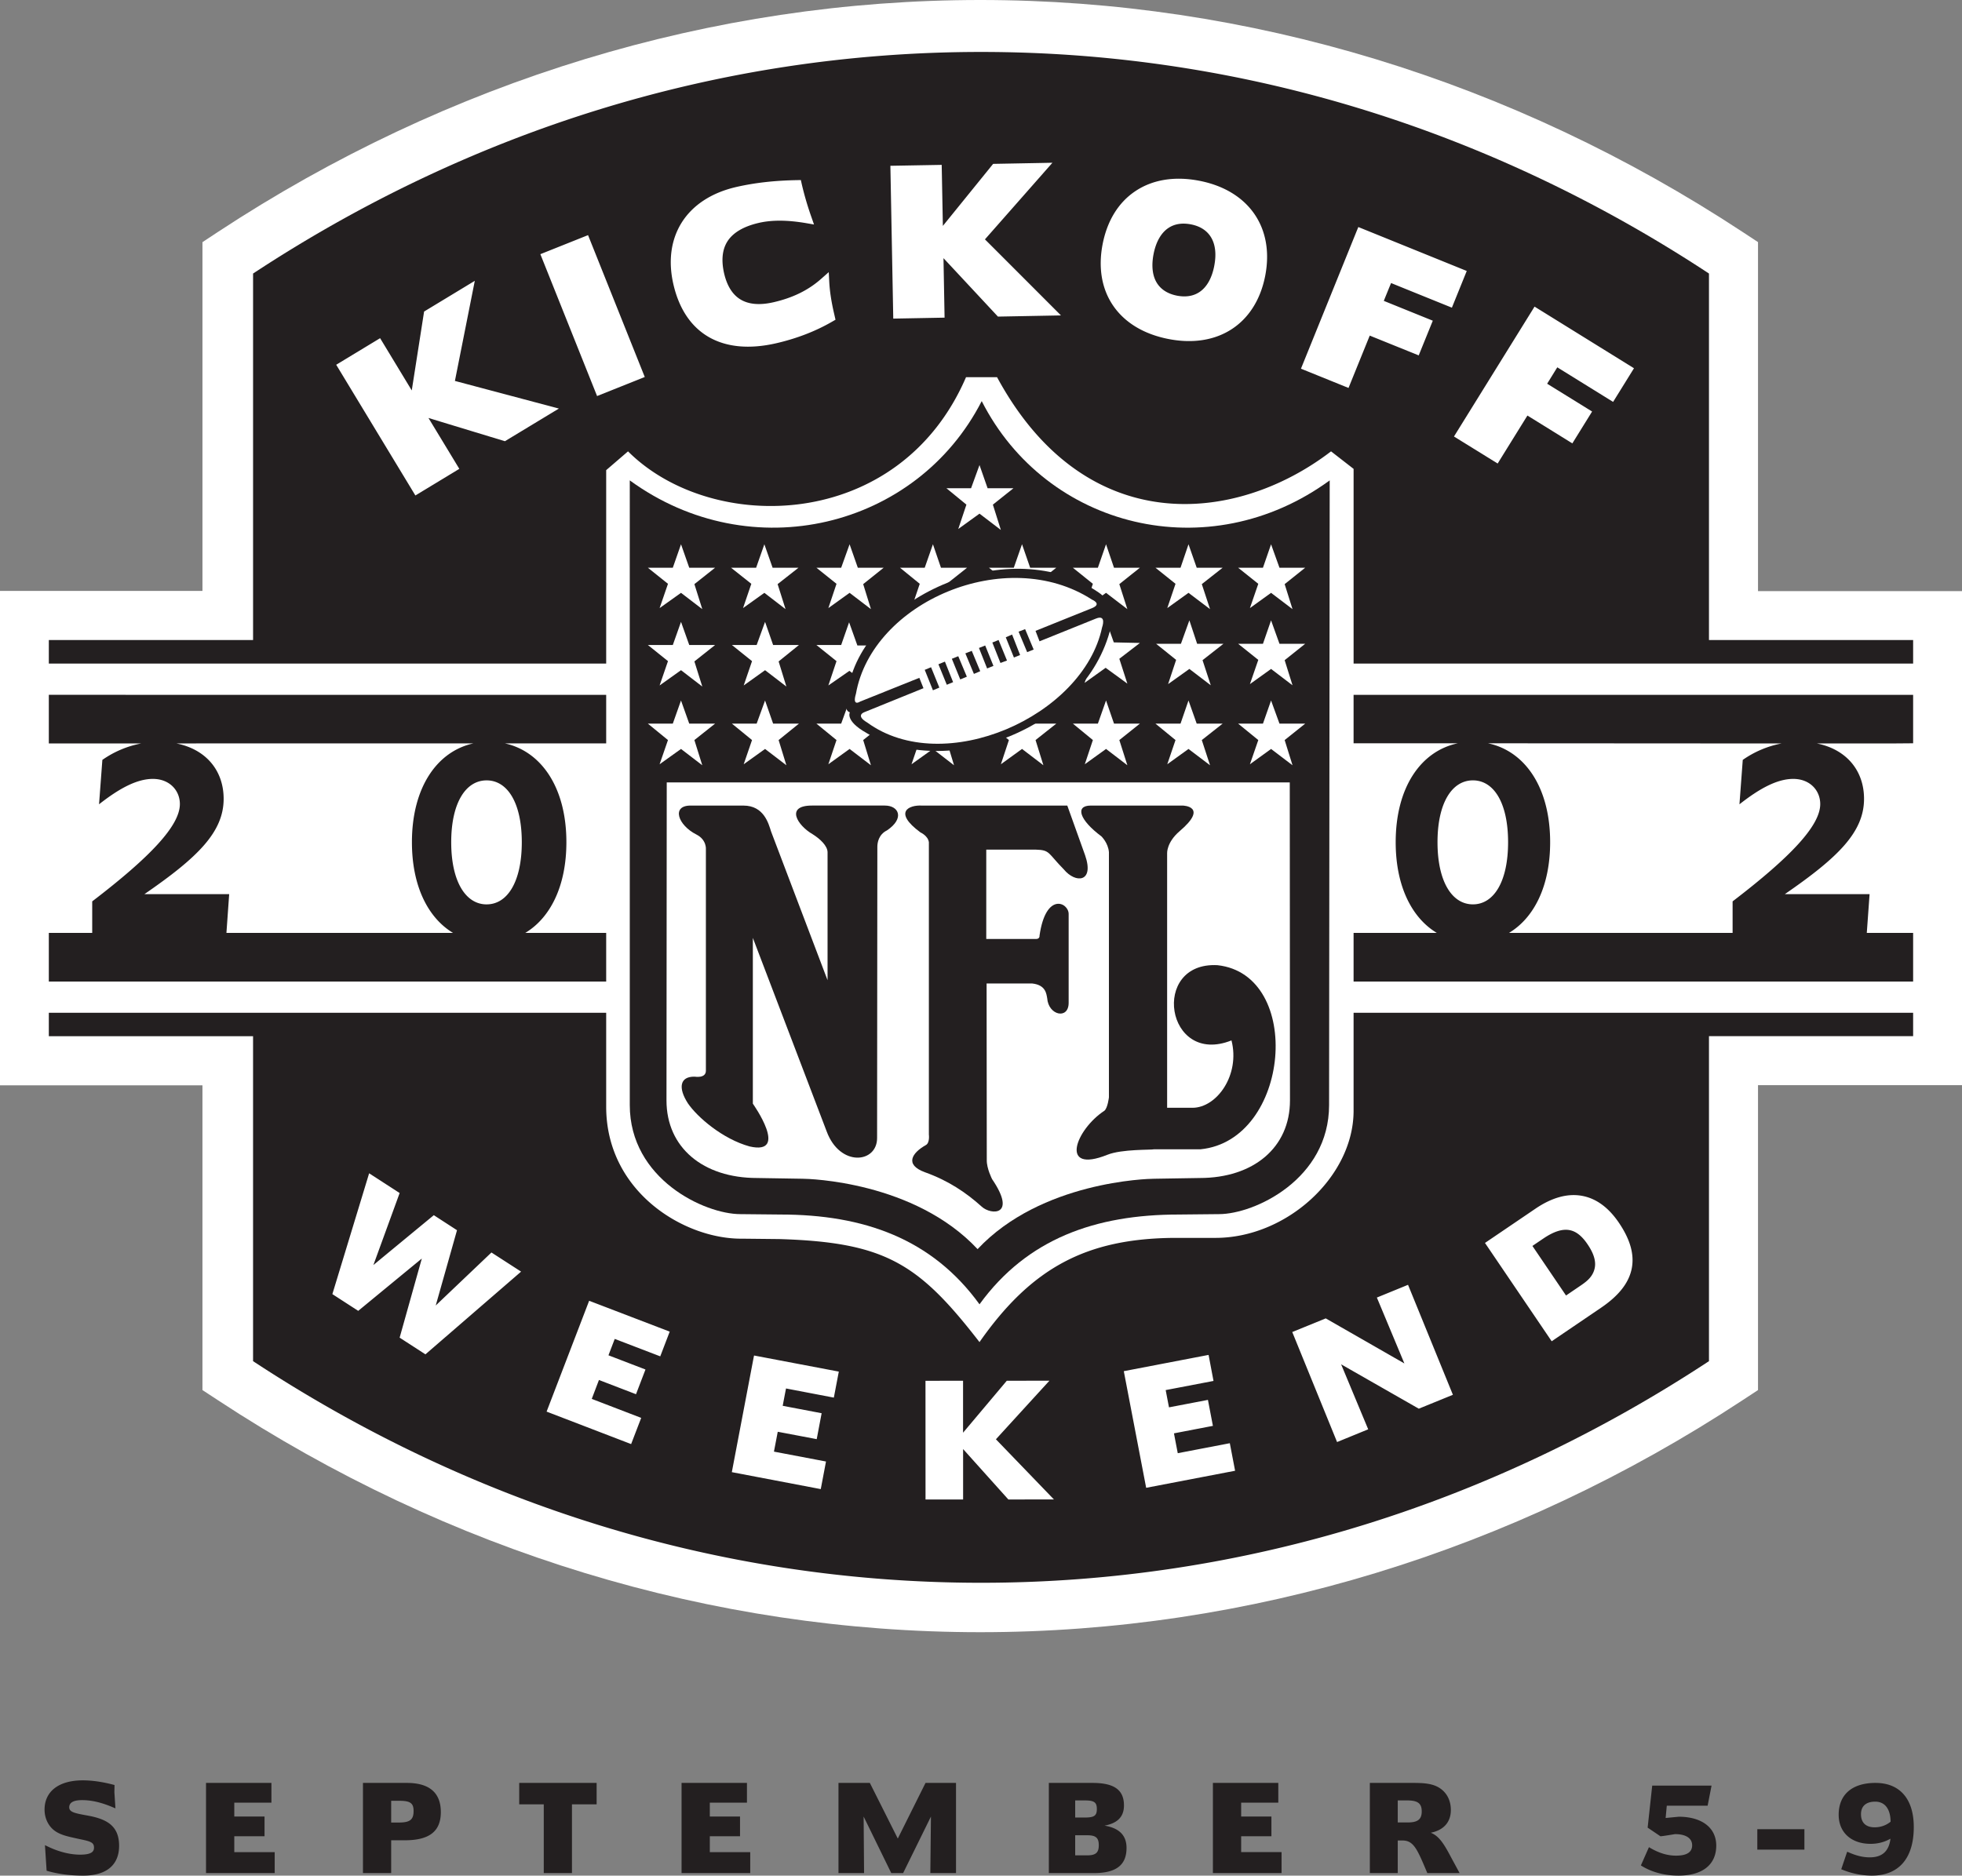 <svg xmlns="http://www.w3.org/2000/svg" width="175.801" height="168.102"><rect width="100%" height="100%" fill="#808080" stroke="none"/><path fill="#fff" d="M175.8 52.977h-18.277V21.699l-1.37-.902C135.476 7.19 111.851 0 87.835 0 63.813 0 40.188 7.191 19.512 20.797l-1.371.906v31.258H0V97.27h18.14v27.316l1.372.898c20.676 13.606 44.3 20.801 68.324 20.801 24.02 0 47.644-7.195 68.316-20.8l1.371-.9V97.259h18.278V52.977"/><path fill="#231f20" d="M153.129 90.77h-31.844v8.863c-.055 5.875-6.02 11.312-12.37 11.312h-3.74c-7.827.07-12.737 2.66-17.41 9.34-5.468-7.066-8.452-8.945-17.94-9.234l-3.31-.035c-5.175.062-12.199-4.176-12.199-11.825V90.77H4.375v2.098h18.3v29.125c19.2 12.633 41.47 19.863 65.231 19.863 23.754 0 46.028-7.23 65.223-19.863V92.867h18.293V90.77h-18.293m0-33.407V24.516c-19.195-12.637-41.469-19.86-65.223-19.86-23.761 0-46.031 7.227-65.23 19.86v32.847H4.375v2.11h49.941V42.137l1.957-1.684c7.489 7.48 24.305 7.23 30.286-6.648h2.78c7.872 14.543 21.36 13.218 29.927 6.648l2.02 1.57v17.45h50.136v-2.11h-18.293M12.664 66.629a8.997 8.997 0 0 0-3.492 1.476l-.297 3.98c1.844-1.452 3.414-2.276 4.824-2.276 1.485 0 2.418 1.027 2.418 2.254 0 1.925-2.62 4.718-7.855 8.722v2.824H4.375v4.364h49.941v-4.364H47.07c2.243-1.351 3.68-4.199 3.68-8.125 0-4.91-2.254-8.148-5.516-8.859h9.082v-4.348l-49.941-.004v4.36zm7.625 16.98.246-3.472h-7.594c4.743-3.266 7.098-5.547 7.098-8.543 0-2.516-1.562-4.434-4.242-4.965l26.629-.004c-3.266.71-5.516 3.95-5.516 8.86 0 3.925 1.438 6.773 3.68 8.124zm23.313-2.554c-1.883 0-3.172-2.059-3.172-5.57 0-3.508 1.289-5.544 3.172-5.544 1.882 0 3.152 2.036 3.152 5.543 0 3.512-1.27 5.57-3.152 5.57m126.98 2.556h.84v4.363h-50.137v-4.364h7.453c-2.242-1.351-3.68-4.199-3.68-8.125 0-4.937 2.274-8.18 5.57-8.867h-9.343v-4.34h50.137v4.34l-1.54.012h-7.1c2.679.531 4.241 2.45 4.241 4.965 0 2.996-2.355 5.277-7.097 8.543h7.594l-.25 3.472zm-17.32 0h1.984v-2.825c5.234-4.004 7.852-6.797 7.852-8.722 0-1.227-.93-2.254-2.418-2.254-1.41 0-2.977.824-4.82 2.277l.296-3.98a8.997 8.997 0 0 1 3.492-1.477h-6.386l-19.938-.012c3.297.688 5.574 3.93 5.574 8.867 0 3.926-1.437 6.774-3.683 8.125zm-21.285-13.67c-1.883 0-3.172 2.036-3.172 5.543 0 3.512 1.289 5.57 3.172 5.57 1.886 0 3.152-2.058 3.152-5.57 0-3.507-1.266-5.543-3.152-5.543"/><path fill="#231f20" d="M87.965 35.95c5.793 11.394 20.324 15.023 31.18 7.105l-.055 55.98c0 6.645-6.676 9.781-9.867 9.781l-3.614.036c-7.441 0-13.57 2.164-17.843 8.046-4.258-5.882-10.38-8.046-17.825-8.046l-3.605-.036c-3.203 0-9.906-3.136-9.906-9.78V43.054c10.863 7.918 25.703 4.289 31.535-7.106"/><path fill="#fff" d="M87.477 70.125h28.09l.019 28.5c0 4.234-3.281 6.953-8.09 6.953l-4.082.067c-.566 0-10.133.242-15.82 6.308-5.672-6.066-15.14-6.308-15.672-6.308l-4.09-.067c-4.824 0-8.113-2.719-8.113-6.953l.023-28.5h27.992m.032-28.445.726 2.078h2.317l-1.844 1.469.715 2.27-1.914-1.462-1.903 1.375.73-2.183-1.792-1.47h2.21l.755-2.077m26.124 7.101.755 2.102h2.304l-1.84 1.469.704 2.242-1.922-1.461-1.895 1.367.75-2.176-1.805-1.441h2.223l.727-2.102m-.001 6.817.755 2.101h2.304l-1.84 1.469.704 2.25-1.922-1.465-1.895 1.36.75-2.172-1.805-1.442h2.223l.727-2.101m-.001 7.183.755 2.074h2.304l-1.84 1.473.704 2.258-1.922-1.461-1.895 1.371.75-2.168-1.805-1.473h2.223l.727-2.074m-7.399 0 .735 2.074h2.324l-1.867 1.473.738 2.258-1.93-1.461-1.902 1.371.738-2.168-1.797-1.473h2.246l.715-2.074m.078-7.183.696 2.101h2.359l-1.875 1.469.738 2.25-1.918-1.465-1.906 1.36.719-2.172-1.793-1.442h2.223l.757-2.101m-.078-6.817.735 2.102h2.324l-1.867 1.469.738 2.242-1.93-1.461-1.902 1.367.738-2.176-1.797-1.441h2.246l.715-2.102m-7.39 0 .714 2.102h2.32l-1.843 1.469.719 2.242-1.91-1.461-1.903 1.367.723-2.176-1.793-1.441h2.242l.73-2.102m-.042 6.711.738 2.082 2.34.051-1.844 1.418.719 2.227-1.946-1.418-1.886 1.351.734-2.16-1.82-1.457 2.238-.004.727-2.09m.043 7.289.714 2.074h2.32l-1.843 1.473.719 2.258-1.91-1.461-1.903 1.371.723-2.168-1.793-1.473h2.242l.73-2.074m-7.527 0 .727 2.074h2.344l-1.86 1.473.703 2.258-1.914-1.461-1.894 1.371.718-2.168-1.785-1.473h2.227l.734-2.074m0-14 .727 2.102h2.344l-1.86 1.469.703 2.242-1.914-1.461L89.68 54.5l.718-2.176-1.785-1.441h2.227l.734-2.102m-7.98 0 .719 2.102h2.34L84.8 52.352l.683 2.242-1.89-1.461-1.918 1.367.738-2.176-1.77-1.441h2.215l.735-2.102m.001 14 .719 2.074h2.34L84.8 66.328l.683 2.258-1.89-1.461-1.918 1.371.738-2.168-1.77-1.473h2.215l.735-2.074m-7.468 0 .738 2.074h2.317l-1.836 1.473.695 2.258-1.914-1.461-1.902 1.371.73-2.168-1.8-1.473h2.218l.754-2.074m-.043-7.008.742 2.079h2.348l-1.875 1.472.742 2.25-1.93-1.449-1.886 1.309.73-2.18-1.8-1.445h2.218l.711-2.036m.043-6.992.738 2.102h2.317l-1.836 1.469.695 2.242-1.914-1.461-1.902 1.367.73-2.176-1.8-1.441h2.218l.754-2.102m-7.637 0 .739 2.102h2.32l-1.871 1.469.71 2.242-1.898-1.461-1.91 1.367.742-2.176-1.816-1.441h2.246l.738-2.102m.062 6.953.723 2.075h2.313l-1.82 1.472.695 2.25-1.91-1.465-1.914 1.368.746-2.18-1.801-1.445h2.215l.754-2.075m-.001 7.047.723 2.074h2.313l-1.82 1.473.695 2.258-1.91-1.461-1.914 1.371.746-2.168-1.801-1.473h2.215l.754-2.074m-7.531-14 .738 2.102h2.316l-1.855 1.469.707 2.242-1.906-1.461-1.918 1.367.75-2.176-1.801-1.441h2.234l.735-2.102m0 6.953.738 2.075h2.316L62.22 59.28l.707 2.25-1.906-1.465-1.918 1.368.75-2.18-1.801-1.445h2.234l.735-2.075m-.001 7.048.738 2.074h2.316l-1.855 1.473.707 2.258-1.906-1.461-1.918 1.371.75-2.168-1.801-1.473h2.234l.735-2.074"/><path fill="#231f20" d="M61.809 72.2h4.808c1.832 0 2.25 1.613 2.473 2.32l5.062 13.332V76.39c0-.582-.675-1.211-1.34-1.625-1.347-.774-2.492-2.567-.058-2.567h6.535c1.254 0 1.79 1.149.184 2.227-.75.37-.86 1.11-.86 1.46l-.023 26.087c.023 2.289-3.332 2.652-4.52-.575l-6.613-17.34v14.86s3.316 4.66-.293 3.832c-2.41-.664-4.676-2.617-5.527-3.863-.899-1.395-.719-2.418.613-2.39 0 0 1 .179 1-.532V76.129s.086-.86-.844-1.332c-1.668-.84-2.265-2.598-.531-2.598"/><path fill="#231f20" d="M92.488 88.145c1.223.132 1.27.937 1.344 1.32.106 1.543 1.922 1.941 1.922.414v-7.965c0-1.02-2.043-2.016-2.61 1.945 0 0 .04.297-.312.297h-4.46v-8.008h4.437c1.3.036 1.062.301 2.511 1.77 1.059 1.281 2.758 1.176 1.907-1.27L95.633 72.2h-13.02c-1.18-.07-2.61.582-.136 2.406 0 0 .668.29.753.875v26.207s.098.739-.27.938c-1.23.688-1.94 1.75-.1 2.43 2.078.742 3.675 1.8 5.105 3.09.832.765 3.183.847.93-2.465 0 0-.493-.953-.477-1.715l-.016-15.82h4.188"/><path fill="#231f20" d="M105.984 72.2s2.352.054-.289 2.296c-1.172 1.004-1.117 1.973-1.117 1.973v22.816h2.266c2.191 0 4.293-2.95 3.5-6.039-5.89 2.348-7.297-7.062-1.258-6.742 7.762.844 6.535 15.703-1.516 16.5h-4.156c-.25.07-2.883-.027-4.18.488-4.37 1.754-2.855-2.254-.273-3.945.297-.262.402-1.203.402-1.203V76.379c-.066-.844-.68-1.426-.68-1.426-1.953-1.453-2.386-2.754-.949-2.754h8.25m-6.75-17.719s.61.383.309 1.72c-2.266 9.366-14.98 13.718-21.922 9.48-1.922-1.086-1.469-1.84-1.469-1.84s-.78-.067-.129-2.266c1.614-8.226 14.582-13.87 22.415-8.476 1.132.773.796 1.382.796 1.382"/><path fill="#fff" d="M92.785 56.543c-.012 0 5.035-2.027 5.035-2.027.985-.387.028-.774.028-.774-7.68-4.969-19.7.211-21.153 8.434-.36 1.199.375.703.375.703l5.305-2.129.371.93-5.285 2.144s-.86.281.234.926c6.867 5.012 19.371-.543 21.055-8.52 0 0 .441-1.195-.555-.789l-5.05 2.036-.36-.934"/><path fill="#231f20" d="m84.168 61.625-.574.242-.735-1.832.567-.234.742 1.824m1.234-.488-.566.234-.75-1.836.582-.238.734 1.84m1.231-.489-.59.247-.754-1.852.574-.23.77 1.835m1.199-.492-.566.242-.766-1.84.574-.226.758 1.824m1.184-.476-.567.23-.73-1.836.558-.222.739 1.828m1.214-.48-.585.218-.727-1.832.559-.227.753 1.84m1.176-.492-.554.223-.73-1.813.566-.246.718 1.836m1.215-.492-.582.234-.77-1.836.586-.226.766 1.828"/><path fill="#fff" d="m42.543 25.168-.836.508L38 27.922s-.836 5.36-1.105 7.07l-2.836-4.683-3.934 2.382 7.094 11.715 3.937-2.386s-1.988-3.282-2.765-4.56c1.601.49 6.851 2.083 6.851 2.083l4.836-2.926-9.316-2.476 1.781-8.973m9.747-3.934-3.872 1.547L53.5 35.496l4.273-1.707-5.082-12.715-.402.16m22.016 4.056-.047-.9-.672.594c-1.152 1.024-2.547 1.707-4.266 2.102-1.25.289-2.261.2-3.008-.27-.69-.433-1.175-1.214-1.43-2.316-.265-1.164-.167-2.121.286-2.848.5-.797 1.457-1.363 2.84-1.68 1.164-.265 2.539-.257 4.207.024l.722.125-.242-.695a27.445 27.445 0 0 1-.86-2.946l-.077-.343-.352.008c-2.011.035-3.797.238-5.445.617-2.203.508-3.89 1.613-4.883 3.191-.96 1.535-1.219 3.442-.742 5.52 1.027 4.472 4.383 6.398 9.207 5.293 1.852-.426 3.547-1.082 5.047-1.953l.273-.157-.148-.648c-.235-1.031-.367-1.922-.41-2.719M94.3 14.586l-.984.02-4.328.081-4.504 5.559-.105-5.469-4.598.082.258 13.696 4.598-.086-.098-5.332c1.14 1.222 4.879 5.238 4.879 5.238l5.648-.106s-6.285-6.293-6.812-6.816c.488-.55 6.047-6.867 6.047-6.867m13.168 1.617c-2.219-.433-4.211-.105-5.758.942-1.504 1.011-2.508 2.652-2.914 4.746-.402 2.086-.086 3.98.926 5.476 1.043 1.543 2.77 2.59 4.996 3.02 4.422.86 7.812-1.371 8.648-5.672.836-4.313-1.48-7.652-5.898-8.512zm1.332 7.625c-.211 1.094-.664 1.902-1.317 2.34-.55.371-1.226.48-2.015.332-.793-.156-1.387-.516-1.762-1.07-.437-.645-.555-1.563-.344-2.657.211-1.085.668-1.89 1.317-2.332.554-.375 1.238-.484 2.03-.332 1.724.332 2.485 1.688 2.09 3.72m21.294 3.745 1.332-3.289-9.715-3.937-.164.398-4.977 12.297 4.262 1.727s1.629-4.024 1.902-4.692l4.387 1.774 1.262-3.11-4.39-1.777c.179-.445.468-1.152.652-1.598.683.281 5.449 2.207 5.449 2.207m14.446 8.446 1.87-3.016-8.91-5.524-.227.368-6.992 11.273 3.914 2.422s2.285-3.688 2.668-4.3c.606.374 4.024 2.495 4.024 2.495l1.77-2.855s-3.419-2.117-4.028-2.492c.254-.41.656-1.063.91-1.47l5 3.099M39.043 117.004c.312-1.094 1.906-6.746 1.906-6.746l-2.078-1.348s-4.531 3.738-5.414 4.469l2.352-6.453-2.735-1.77-.07.239-3.223 10.59 2.317 1.5s4.906-4.04 5.699-4.688c-.277.984-1.988 7.09-1.988 7.09l2.312 1.496 8.57-7.414-2.656-1.715-4.992 4.75m13.68-.25-3.746 9.762 7.574 2.91.902-2.348s-4.11-1.578-4.43-1.703l.645-1.695c.316.125 3.32 1.277 3.32 1.277l.848-2.215-3.316-1.273c.097-.258.464-1.211.562-1.469l4.078 1.563.848-2.215-7.219-2.766-.066.172m14.804 4.918-1.953 10.27 7.969 1.519.469-2.473-4.664-.886c.054-.282.289-1.5.34-1.778.335.059 3.492.66 3.492.66l.441-2.324-3.488-.664c.05-.273.242-1.281.297-1.555.336.067 4.285.82 4.285.82l.445-2.331-7.594-1.442-.039.184m26.504 2.074h-.43l-3.39.004-3.918 4.656v-4.656l-3.367.004.004 10.64 3.367-.003v-4.52c.559.625 4.055 4.52 4.055 4.52l4.082-.004s-4.965-5.153-5.196-5.39c.223-.25 4.793-5.25 4.793-5.25m11.5 6.495a351.4 351.4 0 0 1-.34-1.777c.332-.067 3.489-.672 3.489-.672l-.446-2.328-3.488.668c-.055-.27-.246-1.281-.297-1.547l4.285-.82-.441-2.332-.188.035-7.41 1.422 2.004 10.453 7.969-1.528-.473-2.468-4.664.894m20.457-15.019-2.617 1.07s2.106 5.043 2.465 5.906c-.84-.484-7.047-4.039-7.047-4.039l-3 1.223 4.016 9.86 2.789-1.141-2.426-5.825 6.96 3.977 3.056-1.246-4.02-9.856-.176.07m19.071-5.632c-.922-1.36-2.02-2.168-3.27-2.406-1.3-.25-2.71.132-4.191 1.132l-4.54 3.082 5.977 8.813 4.41-2.996c1.614-1.094 2.516-2.25 2.766-3.543.238-1.25-.137-2.582-1.152-4.082zm-4.739 6.52c-.191-.286-2.82-4.16-3.011-4.442.23-.16.972-.66.972-.66.938-.637 1.711-.883 2.36-.758.578.11 1.101.52 1.597 1.254.461.672.688 1.262.688 1.797 0 .254-.055.5-.16.738-.243.543-.676.871-1.223 1.238l-1.223.832"/><path fill="#231f20" d="M7.828 162.715c-1.156-.207-1.625-.309-1.625-.738 0-.426.387-.641 1.152-.641.852 0 1.743.207 2.801.66l.188.078-.094-1.437.012-.653-.094-.027c-.996-.262-1.922-.394-2.75-.394-2.144 0-3.426.984-3.426 2.625 0 .777.344 1.488.922 1.902.512.367 1.149.504 1.953.68l.32.07c.919.191 1.235.285 1.235.75 0 .312-.148.633-1.246.633-.91 0-1.961-.266-2.953-.758l-.196-.094.149 2.29.086.027c.969.277 2.043.414 3.195.414 2.074 0 3.215-.946 3.215-2.672 0-1.824-1.137-2.406-2.844-2.715m13.164 1.859h2.711v-1.77h-2.71v-1.242h3.327v-1.769h-5.86v8.082h6.153v-1.879h-3.62v-1.422m15.464-4.781h-3.934v8.082h2.528v-2.941h1.226c2.2 0 3.223-.801 3.223-2.524 0-1.734-1.023-2.617-3.043-2.617zm-1.406 1.602h.726c.985 0 1.282.21 1.282.914 0 .78-.32 1.035-1.332 1.035h-.676v-1.95m11.472-1.601v1.922h2.2v6.16h2.527v-6.16h2.21v-1.922h-6.937m17.079 4.781h2.707v-1.77h-2.707v-1.242h3.328v-1.769h-5.86v8.082h6.153v-1.879h-3.621v-1.422m19.328-4.781s-2.282 4.578-2.485 4.988c-.203-.41-2.504-4.988-2.504-4.988H75.13v8.082h2.293s-.031-4.176-.04-5.066c.403.82 2.477 5.066 2.477 5.066h1.063s2.09-4.246 2.492-5.066c-.008.89-.055 5.066-.055 5.066h2.301v-8.082h-2.73m16.034 3.828c1.148-.207 1.746-.781 1.746-1.805 0-1.398-.871-2.023-2.824-2.023H93.98v8.082h4.036c1.996 0 2.925-.719 2.925-2.254 0-1.148-.675-1.785-1.976-2zm-1.75-.726h-.875v-1.532h.875c.828 0 1.066.172 1.066.766 0 .598-.23.766-1.066.766zm-.875 1.59h1.074c.777 0 1.04.226 1.04.894s-.274.906-1.04.906H96.34v-1.8m14.87.089h2.712v-1.77h-2.711v-1.242h3.328v-1.769h-5.86v8.082h6.153v-1.879h-3.621v-1.422m16.989-.316c1.132-.223 1.8-.926 1.8-2.04 0-.835-.348-1.53-.984-1.952-.653-.438-1.5-.473-2.461-.473h-3.813v8.082h2.5v-2.922h.422c1 0 1.324.774 2.195 2.844l.032.078h2.894l-.746-1.379c-.605-1.144-1.062-1.937-1.84-2.238zm-2.958-2.895h.852c.945 0 1.297.27 1.297.985 0 .703-.356.988-1.235.988h-.914v-1.973m25.172 1.461-1.168.113.102-1.101h3.66l.351-1.8h-5.316l-.41 3.765 1.144.773c.11.012 1.309-.191 1.309-.191.973 0 1.535.367 1.535 1.004 0 .617-.484.925-1.437.925-.766 0-1.5-.218-2.317-.69l-.117-.071-.723 1.637.094.058c.914.559 2.047.856 3.273.856 2.153 0 3.387-.98 3.387-2.692 0-1.597-1.289-2.586-3.367-2.586m7.046 1.117v1.832h4.22v-1.832h-4.22m10.595-4.148c-2.098 0-3.305 1.043-3.305 2.855 0 1.582 1.125 2.606 2.867 2.606.68 0 1.274-.176 1.774-.461-.133 1.105-.727 1.672-1.856 1.672-.601 0-1.203-.145-1.898-.453l-.125-.051-.532 1.57.11.043a7.126 7.126 0 0 0 2.617.528c2.434 0 3.773-1.547 3.773-4.352 0-2.516-1.246-3.957-3.425-3.957zm-.028 1.68c.864 0 1.364.656 1.375 1.797-.367.304-.86.503-1.425.503-.793 0-1.227-.418-1.227-1.175 0-.723.453-1.125 1.277-1.125"/></svg>
